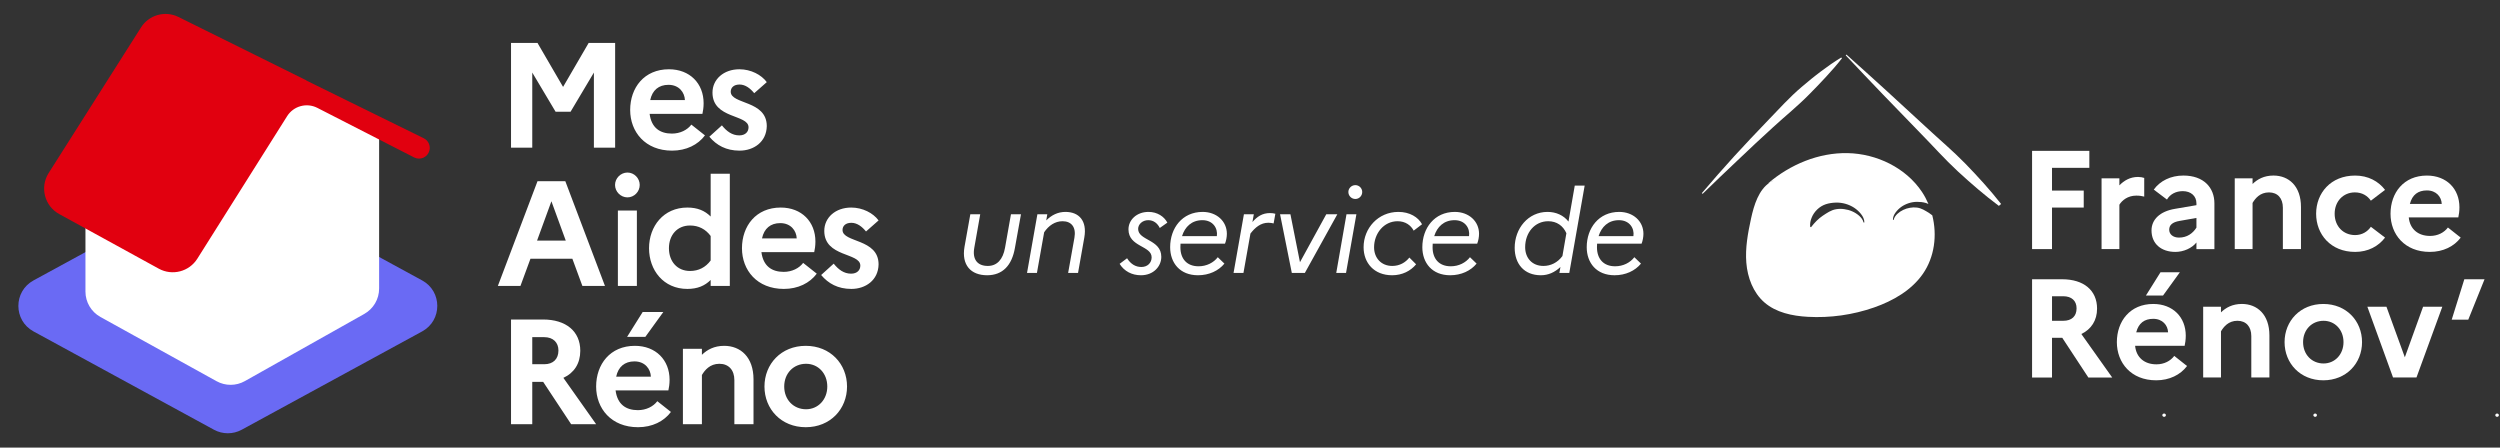 <svg width="687" height="123" viewBox="0 0 687 123" fill="none" xmlns="http://www.w3.org/2000/svg">
<rect x="0" y="0" width="687" height="123" fill="#333333" stroke="none"/>
<g clip-path="url(#clip0_3058_12171)">
<g clip-path="url(#clip1_3058_12171)">
<path d="M276.182 68.088L277.814 58.872H280.566L278.902 68.12C278.07 72.92 275.542 75.64 271.254 75.64C266.806 75.64 264.182 72.856 265.046 67.832L266.646 58.872H269.366L267.734 68.088C267.158 71.288 268.598 73.08 271.446 73.08C273.974 73.08 275.606 71.32 276.182 68.088ZM282.228 75L285.076 58.872H287.796L287.508 60.568C288.948 59.128 290.676 58.232 292.788 58.232C296.5 58.232 298.772 60.664 297.972 65.24L296.244 75H293.524L295.252 65.336C295.764 62.456 294.452 60.792 291.988 60.792C289.908 60.792 288.148 62.008 286.932 63.832L284.948 75H282.228ZM312.759 62.904C312.759 66.136 319.127 65.752 319.127 70.584C319.127 73.176 317.015 75.64 313.527 75.64C311.031 75.64 308.919 74.52 307.671 72.504L309.719 70.968C310.743 72.6 312.087 73.368 313.655 73.368C315.351 73.368 316.471 72.216 316.471 70.712C316.471 67.48 310.103 67.896 310.103 63.032C310.103 60.44 312.343 58.232 315.607 58.232C318.007 58.232 319.895 59.48 320.791 61.176L318.711 62.648C318.071 61.368 317.015 60.504 315.543 60.504C313.911 60.504 312.759 61.656 312.759 62.904ZM329.206 75.64C324.246 75.64 321.558 72.248 321.558 67.928C321.558 62.712 324.854 58.232 330.486 58.232C334.326 58.232 337.142 60.792 337.142 64.248C337.142 65.112 336.95 66.168 336.63 66.968H324.406C324.374 67.288 324.374 67.608 324.374 67.96C324.374 71.096 326.134 73.176 329.366 73.176C331.574 73.176 333.494 72.184 334.646 70.68L336.47 72.44C334.838 74.424 332.246 75.64 329.206 75.64ZM330.422 60.504C327.478 60.504 325.622 62.328 324.822 64.888H334.39C334.71 62.712 333.302 60.504 330.422 60.504ZM338.981 75L341.829 58.872H344.549L344.165 61.016C345.477 59.512 346.885 58.552 348.997 58.552C349.541 58.552 350.053 58.616 350.469 58.744L349.989 61.4C349.541 61.304 349.125 61.208 348.549 61.208C346.437 61.208 344.901 62.52 343.621 64.184L341.701 75H338.981ZM351.759 58.872H354.607L357.231 72.056L364.463 58.872H367.503L358.575 75H354.991L351.759 58.872ZM372.45 54.68C371.394 54.68 370.53 53.816 370.53 52.76C370.53 51.736 371.394 50.872 372.45 50.872C373.506 50.872 374.338 51.736 374.338 52.76C374.338 53.816 373.506 54.68 372.45 54.68ZM367.202 75L370.018 58.872H372.738L369.89 75H367.202ZM384.284 58.232C387.388 58.232 389.724 59.672 390.78 61.624L388.476 63.384C387.708 61.912 386.204 60.792 384.06 60.792C380.252 60.792 377.596 64.184 377.596 67.96C377.596 70.84 379.516 73.08 382.588 73.08C384.636 73.08 386.236 72.12 387.292 70.776L389.148 72.632C387.644 74.456 385.34 75.64 382.556 75.64C377.596 75.64 374.716 72.248 374.716 67.928C374.716 62.712 378.716 58.232 384.284 58.232ZM398.506 75.64C393.546 75.64 390.858 72.248 390.858 67.928C390.858 62.712 394.154 58.232 399.786 58.232C403.626 58.232 406.442 60.792 406.442 64.248C406.442 65.112 406.25 66.168 405.93 66.968H393.706C393.674 67.288 393.674 67.608 393.674 67.96C393.674 71.096 395.434 73.176 398.666 73.176C400.874 73.176 402.794 72.184 403.946 70.68L405.77 72.44C404.138 74.424 401.546 75.64 398.506 75.64ZM399.722 60.504C396.778 60.504 394.922 62.328 394.122 64.888H403.69C404.01 62.712 402.602 60.504 399.722 60.504ZM416.234 68.088C416.234 62.808 419.914 58.232 425.258 58.232C427.626 58.232 429.706 59.192 431.018 60.888L432.746 51H435.466L431.242 75H428.522L428.81 73.368C427.242 74.84 425.45 75.64 423.434 75.64C418.794 75.64 416.234 72.472 416.234 68.088ZM419.114 67.928C419.114 70.872 421.002 73.08 424.138 73.08C426.122 73.08 428.01 72.184 429.354 70.36L430.442 64.088C429.546 62.04 427.786 60.792 425.45 60.792C421.738 60.792 419.114 63.928 419.114 67.928ZM443.679 75.64C438.719 75.64 436.031 72.248 436.031 67.928C436.031 62.712 439.327 58.232 444.959 58.232C448.799 58.232 451.615 60.792 451.615 64.248C451.615 65.112 451.423 66.168 451.103 66.968H438.879C438.847 67.288 438.847 67.608 438.847 67.96C438.847 71.096 440.607 73.176 443.839 73.176C446.047 73.176 447.967 72.184 449.119 70.68L450.943 72.44C449.311 74.424 446.719 75.64 443.679 75.64ZM444.895 60.504C441.951 60.504 440.095 62.328 439.295 64.888H448.863C449.183 62.712 447.775 60.504 444.895 60.504Z" fill="white"/>
<g clip-path="url(#clip2_3058_12171)">
<mask id="mask0_3058_12171" style="mask-type:luminance" maskUnits="userSpaceOnUse" x="453" y="-1" width="267" height="152">
<path d="M453 -1H719.667V151H453V-1Z" fill="white"/>
</mask>
<g mask="url(#mask0_3058_12171)">
<path d="M594.204 114.086C594.204 113.844 594.428 113.637 594.7 113.637C594.971 113.637 595.187 113.838 595.187 114.086C595.187 114.348 594.971 114.545 594.7 114.545C594.428 114.54 594.204 114.348 594.204 114.086Z" fill="white"/>
<path d="M635.708 114.086C635.708 113.844 635.932 113.637 636.204 113.637C636.475 113.637 636.691 113.838 636.691 114.086C636.691 114.348 636.475 114.545 636.204 114.545C635.932 114.54 635.708 114.348 635.708 114.086Z" fill="white"/>
<path d="M685.705 114.086C685.705 113.844 685.929 113.637 686.201 113.637C686.472 113.637 686.687 113.838 686.687 114.086C686.687 114.348 686.472 114.545 686.201 114.545C685.929 114.54 685.705 114.348 685.705 114.086Z" fill="white"/>
<path d="M558.415 41.455H574.151V46.121H563.891V52.37H572.608V57.038H563.891V68.452H558.415V41.455Z" fill="white"/>
<path d="M577.509 49.012H582.405V50.939C583.677 49.63 585.337 48.624 587.534 48.624C588.189 48.624 588.769 48.742 589.233 48.895V54.026C588.615 53.871 587.961 53.755 587.071 53.755C584.682 53.755 583.139 55.064 582.405 56.26V68.448H577.509V49.012Z" fill="white"/>
<path d="M598.796 65.291C600.995 65.291 602.575 64.137 603.58 62.551V59.89L598.993 60.699C596.912 61.045 596.097 61.897 596.097 63.131C596.097 64.366 597.136 65.291 598.796 65.291ZM591.235 63.322C591.235 60.353 593.512 58.075 597.716 57.383L603.58 56.382V55.882C603.58 53.838 602.037 52.525 599.839 52.525C597.949 52.525 596.369 53.334 595.48 54.839L591.856 52.099C593.592 49.709 596.487 48.241 599.993 48.241C605.624 48.241 608.519 51.598 608.519 55.878V68.453H603.58V66.638C602.345 68.182 600.073 69.225 597.796 69.225C593.9 69.225 591.235 66.989 591.235 63.322Z" fill="white"/>
<path d="M614.107 49.012H619.004V50.556C620.355 49.245 622.165 48.24 624.751 48.24C628.955 48.24 632.308 51.135 632.308 56.877V68.448H627.332V57.075C627.332 54.488 625.907 52.871 623.516 52.871C621.047 52.871 619.737 54.531 619.004 55.766V68.452H614.107V49.012Z" fill="white"/>
<path d="M651.515 62.322L655.411 65.291C653.596 67.681 650.743 69.225 647.193 69.225C640.483 69.225 636.471 64.403 636.471 58.735C636.471 53.067 640.483 48.246 647.193 48.246C650.743 48.246 653.596 49.789 655.411 52.179L651.515 55.149C650.589 53.797 649.125 52.87 647.119 52.87C643.916 52.87 641.563 55.339 641.563 58.735C641.563 62.167 643.916 64.599 647.193 64.599C649.088 64.595 650.593 63.669 651.515 62.322Z" fill="white"/>
<path d="M662.237 56.032H670.992C670.917 54.105 669.487 52.328 666.905 52.328C664.515 52.333 662.892 53.488 662.237 56.032ZM667.713 69.224C660.812 69.224 656.916 64.402 656.916 58.734C656.916 52.988 660.54 48.245 666.905 48.245C672.307 48.245 675.851 51.869 675.851 56.962C675.851 58.042 675.697 59.085 675.543 59.74H661.929C662.237 62.944 664.473 64.833 667.793 64.833C669.916 64.833 671.652 63.906 672.689 62.518L676.201 65.296C674.388 67.718 671.38 69.224 667.713 69.224Z" fill="white"/>
<path d="M563.895 81.406V88.154H566.982C569.297 88.154 570.643 86.92 570.643 84.722C570.643 82.678 569.293 81.406 566.982 81.406H563.895ZM558.414 76.74H566.669C572.607 76.74 576.274 79.788 576.274 84.801C576.274 88.043 574.694 90.469 571.953 91.784L580.437 103.741H573.879L566.706 92.826H563.891V103.741H558.414V76.74Z" fill="white"/>
<path d="M589.696 81.215L593.708 74.812H599.031L594.4 81.215H589.696ZM587.035 91.316H595.789C595.709 89.389 594.284 87.612 591.703 87.612C589.308 87.617 587.689 88.772 587.035 91.316ZM592.511 104.508C585.608 104.508 581.713 99.686 581.713 94.019C581.713 88.272 585.337 83.529 591.703 83.529C597.104 83.529 600.648 87.153 600.648 92.246C600.648 93.326 600.493 94.369 600.34 95.024H586.727C587.035 98.228 589.271 100.117 592.591 100.117C594.713 100.117 596.449 99.191 597.487 97.802L600.999 100.58C599.18 103.002 596.173 104.508 592.511 104.508Z" fill="white"/>
<path d="M605.428 84.296H610.324V85.839C611.676 84.53 613.485 83.524 616.071 83.524C620.276 83.524 623.633 86.419 623.633 92.162V103.732H618.657V92.354C618.657 89.768 617.231 88.15 614.841 88.15C612.372 88.15 611.063 89.81 610.328 91.044V103.732H605.432V84.296H605.428Z" fill="white"/>
<path d="M643.995 94.019C643.995 90.625 641.643 88.156 638.519 88.156C635.277 88.156 632.888 90.625 632.888 94.019C632.888 97.414 635.277 99.883 638.519 99.883C641.643 99.879 643.995 97.373 643.995 94.019ZM649.088 94.019C649.088 99.842 644.767 104.509 638.444 104.509C632.116 104.509 627.8 99.842 627.8 94.019C627.8 88.197 632.121 83.53 638.444 83.53C644.767 83.525 649.088 88.193 649.088 94.019Z" fill="white"/>
<path d="M655.799 84.296L660.849 98.18L665.863 84.296H671.147L664.048 103.736H657.608L650.552 84.296H655.799Z" fill="white"/>
<path d="M673.728 87.847L677.197 76.74H682.753L678.279 87.847H673.728Z" fill="white"/>
<path fill-rule="evenodd" clip-rule="evenodd" d="M512.103 61.144C511.935 60.39 511.443 59.778 510.878 59.273C510.298 58.773 509.643 58.361 508.951 58.066C508.259 57.762 507.53 57.566 506.795 57.473C506.066 57.365 505.327 57.37 504.616 57.486C503.171 57.706 502.035 58.538 500.884 59.288C499.719 60.077 498.71 61.088 497.676 62.43L497.451 62.374C497.339 61.509 497.503 60.62 497.848 59.797C498.18 58.965 498.71 58.206 499.368 57.566C500.028 56.925 500.838 56.425 501.722 56.126C502.61 55.832 503.544 55.705 504.452 55.677C506.276 55.612 508.054 56.14 509.512 57.08C510.238 57.557 510.874 58.146 511.402 58.805C511.926 59.465 512.336 60.278 512.327 61.125L512.103 61.144ZM526.764 57.042C526.147 56.962 525.506 56.981 524.875 57.094C524.239 57.197 523.616 57.389 523.023 57.674C522.428 57.95 521.876 58.324 521.386 58.777C520.914 59.232 520.502 59.778 520.38 60.433L520.179 60.418C520.147 59.685 520.479 58.965 520.914 58.38C521.354 57.79 521.886 57.262 522.503 56.828C523.743 55.972 525.267 55.462 526.848 55.466C527.634 55.466 528.447 55.55 529.228 55.776C529.471 55.845 529.7 55.944 529.93 56.046C529.439 54.896 528.854 53.782 528.162 52.74C523.734 46.113 515.732 42.246 507.75 42.077C499.766 41.909 491.915 45.201 485.859 50.393L486.4 50.108C486.779 49.86 487.182 49.64 487.622 49.466L486.4 50.108C483.3 52.118 482 56.304 481.187 60.054C480.322 64.048 479.559 68.13 479.891 72.204C480.219 76.281 481.762 80.406 484.848 83.096C488.062 85.897 492.508 86.822 496.768 87.061C502.938 87.408 509.175 86.528 515.007 84.489C520.222 82.665 525.276 79.77 528.419 75.238C531.618 70.624 532.371 64.628 530.991 59.17C530.687 58.922 530.379 58.693 530.051 58.488C529.032 57.88 528.027 57.192 526.764 57.042Z" fill="white"/>
<path fill-rule="evenodd" clip-rule="evenodd" d="M500.412 19.606C499.509 20.27 498.644 20.981 497.765 21.669L495.188 23.816C491.769 26.696 488.786 30.049 485.676 33.253C482.576 36.47 479.517 39.72 476.501 43.008C473.513 46.328 470.542 49.653 467.666 53.066L467.877 53.268C471.09 50.172 474.28 47.062 477.534 44.022C480.752 40.95 484.006 37.91 487.294 34.917C490.568 31.905 494.048 29.122 497.161 25.942C498.724 24.362 500.281 22.772 501.786 21.121C503.297 19.48 504.784 17.806 506.173 16.02L505.981 15.8C504.041 16.964 502.202 18.26 500.412 19.606Z" fill="white"/>
<path fill-rule="evenodd" clip-rule="evenodd" d="M549.856 55.994C546.788 52.094 543.468 48.456 540.04 44.929C536.607 41.407 532.824 38.242 529.228 34.885L518.364 24.895C514.712 21.594 511.083 18.269 507.403 14.999L507.202 15.205C510.568 18.797 513.987 22.337 517.378 25.905L527.647 36.508C531.099 40.014 534.363 43.709 537.974 47.053C541.592 50.388 545.315 53.614 549.291 56.578L549.907 56.035C549.89 56.022 549.87 56.008 549.856 55.994Z" fill="white"/>
</g>
</g>
<path d="M58.791 50.045C61.171 48.748 64.047 48.748 66.427 50.045L116.006 77.059C121.555 80.083 121.555 88.05 116.006 91.074L66.427 118.088C64.047 119.385 61.171 119.385 58.791 118.088L9.211 91.074C3.662 88.05 3.662 80.083 9.211 77.059L58.791 50.045Z" fill="#6A6AF4"/>
<path fill-rule="evenodd" clip-rule="evenodd" d="M43.03 39.702C45.392 40.958 49.015 38.522 51.368 37.248L78.85 25.838C84.167 22.958 104.181 31.493 104.181 37.541V79.308C104.181 82.191 102.626 84.85 100.113 86.263L67.287 104.728C64.875 106.085 61.933 106.095 59.511 104.756L27.599 87.103C25.059 85.697 23.482 83.023 23.482 80.12V47.141C23.482 41.12 36.48 36.874 41.795 39.702H43.03Z" fill="white"/>
<path d="M62.982 57.642L95.262 43.201L97.81 35.556L78.697 26.212L62.982 34.706V57.642Z" fill="white"/>
<path fill-rule="evenodd" clip-rule="evenodd" d="M83.723 22.768C83.73 22.758 83.726 22.744 83.715 22.739L48.681 5.376C45.388 3.744 41.395 4.861 39.427 7.964L14.044 47.977C11.823 51.478 13.019 56.127 16.654 58.121L44.019 73.133C47.349 74.96 51.525 73.878 53.55 70.664L78.223 31.498C80.206 28.351 84.263 27.238 87.573 28.933L114.172 42.552C115.397 43.18 116.888 42.508 117.231 41.175C117.484 40.189 117.011 39.162 116.098 38.713L83.731 22.797C83.721 22.791 83.717 22.778 83.723 22.768Z" fill="#E1000F"/>
<path fill-rule="evenodd" clip-rule="evenodd" d="M38.753 7.537C40.94 4.089 45.377 2.849 49.035 4.662L84.07 22.024C84.153 22.066 84.226 22.119 84.288 22.181L116.45 37.997C117.702 38.613 118.35 40.022 118.004 41.373C117.534 43.202 115.489 44.124 113.808 43.263L87.21 29.644C84.267 28.137 80.661 29.127 78.899 31.924L54.225 71.09C51.976 74.661 47.335 75.863 43.635 73.833L16.27 58.821C12.231 56.606 10.902 51.44 13.37 47.55L38.753 7.537ZM48.326 6.092C45.4 4.641 41.85 5.634 40.101 8.392L14.717 48.405C12.743 51.517 13.807 55.649 17.038 57.422L44.403 72.434C47.363 74.058 51.075 73.096 52.875 70.239L77.548 31.073C79.751 27.576 84.259 26.34 87.937 28.224L114.535 41.842C115.305 42.237 116.243 41.815 116.458 40.976C116.617 40.357 116.32 39.712 115.746 39.43L83.379 23.513C83.294 23.471 83.22 23.417 83.157 23.353L48.326 6.092Z" fill="#E1000F"/>
<path d="M140.429 40.574V11.8H147.705L154.734 23.885L161.763 11.8H169.039V40.574H163.202V19.939L156.789 30.709H152.679L146.266 19.939V40.574H140.429ZM193.724 37.204C191.792 39.793 188.586 41.396 184.681 41.396C177.323 41.396 173.171 36.258 173.171 30.216C173.171 24.091 177.035 19.035 183.818 19.035C189.572 19.035 193.354 22.94 193.354 28.366C193.354 29.517 193.19 30.586 193.025 31.284H178.515C179.008 35.148 181.392 36.71 184.64 36.71C186.9 36.71 188.874 35.724 189.983 34.244L193.724 37.204ZM183.694 23.31C181.022 23.31 179.255 24.79 178.679 27.503H188.216C188.134 25.406 186.613 23.31 183.694 23.31ZM194.927 37.574L198.38 34.45C199.654 36.053 201.175 37.204 203.148 37.204C204.833 37.204 205.697 36.217 205.697 34.984C205.697 31.367 195.79 32.723 195.79 25.447C195.79 21.789 198.873 19.035 203.189 19.035C206.354 19.035 209.232 20.556 210.712 22.57L207.259 25.612C206.19 24.296 204.833 23.228 203.23 23.228C201.586 23.228 200.805 24.132 200.805 25.201C200.805 28.736 210.712 27.503 210.712 34.655C210.629 39.012 207.135 41.396 203.23 41.396C199.531 41.396 196.9 39.916 194.927 37.574ZM136.812 78.574L147.705 49.8H155.351L166.244 78.574H160.037L157.283 71.093H145.773L143.019 78.574H136.812ZM147.582 66.119H155.474L151.528 55.309L147.582 66.119ZM172.425 54.24C170.575 54.24 169.013 52.678 169.013 50.828C169.013 48.978 170.575 47.416 172.425 47.416C174.274 47.416 175.795 48.978 175.795 50.828C175.795 52.678 174.274 54.24 172.425 54.24ZM169.794 78.574V57.857H175.014V78.574H169.794ZM178.356 68.216C178.356 62.173 182.343 57.035 188.879 57.035C191.674 57.035 193.688 57.898 195.291 59.501V47.745H200.553V78.574H195.291V76.93C193.688 78.533 191.674 79.396 188.879 79.396C182.343 79.396 178.356 74.258 178.356 68.216ZM183.823 68.216C183.823 71.833 186.084 74.464 189.619 74.464C191.962 74.464 193.894 73.477 195.291 71.586V64.845C193.894 62.954 191.962 61.968 189.619 61.968C186.084 61.968 183.823 64.598 183.823 68.216ZM224.446 75.204C222.514 77.793 219.307 79.396 215.402 79.396C208.044 79.396 203.893 74.258 203.893 68.216C203.893 62.091 207.757 57.035 214.539 57.035C220.294 57.035 224.076 60.94 224.076 66.366C224.076 67.517 223.911 68.586 223.747 69.284H209.237C209.73 73.148 212.114 74.71 215.361 74.71C217.622 74.71 219.595 73.724 220.705 72.244L224.446 75.204ZM214.416 61.31C211.744 61.31 209.976 62.79 209.401 65.503H218.937C218.855 63.406 217.334 61.31 214.416 61.31ZM225.649 75.573L229.101 72.45C230.376 74.053 231.897 75.204 233.87 75.204C235.555 75.204 236.418 74.217 236.418 72.984C236.418 69.367 226.512 70.723 226.512 63.447C226.512 59.789 229.595 57.035 233.911 57.035C237.076 57.035 239.953 58.556 241.433 60.57L237.98 63.612C236.911 62.296 235.555 61.228 233.952 61.228C232.308 61.228 231.527 62.132 231.527 63.201C231.527 66.736 241.433 65.503 241.433 72.655C241.351 77.012 237.857 79.396 233.952 79.396C230.252 79.396 227.622 77.916 225.649 75.573ZM140.429 116.574V87.8H149.226C155.556 87.8 159.461 91.048 159.461 96.391C159.461 99.885 157.776 102.475 154.816 103.832L163.818 116.574H156.954L149.267 104.941H146.266V116.574H140.429ZM149.555 92.651H146.266V100.091H149.555C152.021 100.091 153.46 98.652 153.46 96.309C153.46 94.131 152.021 92.651 149.555 92.651ZM177.342 92.569H172.327L176.602 85.745H182.275L177.342 92.569ZM184.371 113.204C182.439 115.793 179.233 117.396 175.328 117.396C167.97 117.396 163.818 112.258 163.818 106.216C163.818 100.091 167.682 95.035 174.464 95.035C180.219 95.035 184.001 98.94 184.001 104.366C184.001 105.517 183.837 106.586 183.672 107.284H169.162C169.655 111.148 172.039 112.71 175.287 112.71C177.547 112.71 179.52 111.724 180.63 110.244L184.371 113.204ZM174.341 99.31C171.669 99.31 169.902 100.79 169.326 103.503H178.863C178.781 101.406 177.26 99.31 174.341 99.31ZM187.664 116.574V95.857H192.884V97.501C194.323 96.104 196.255 95.035 199.009 95.035C203.489 95.035 207.065 98.118 207.065 104.243V116.574H201.804V104.448C201.804 101.694 200.242 99.968 197.693 99.968C195.063 99.968 193.665 101.735 192.884 103.051V116.574H187.664ZM221.42 95.035C228.161 95.035 232.765 100.009 232.765 106.216C232.765 112.423 228.161 117.396 221.42 117.396C214.679 117.396 210.075 112.423 210.075 106.216C210.075 100.009 214.679 95.035 221.42 95.035ZM221.502 112.464C224.832 112.464 227.339 109.792 227.339 106.216C227.339 102.598 224.832 99.968 221.502 99.968C218.049 99.968 215.501 102.598 215.501 106.216C215.501 109.833 218.049 112.464 221.502 112.464Z" fill="white"/>
</g>
</g>
<defs>
<clipPath id="clip0_3058_12171">
<rect width="687" height="123" fill="white"/>
</clipPath>
<clipPath id="clip1_3058_12171">
<rect width="704" height="155" fill="white"/>
</clipPath>
<clipPath id="clip2_3058_12171">
<rect width="266.667" height="152" fill="white" transform="translate(453 -1)"/>
</clipPath>
</defs>
</svg>
